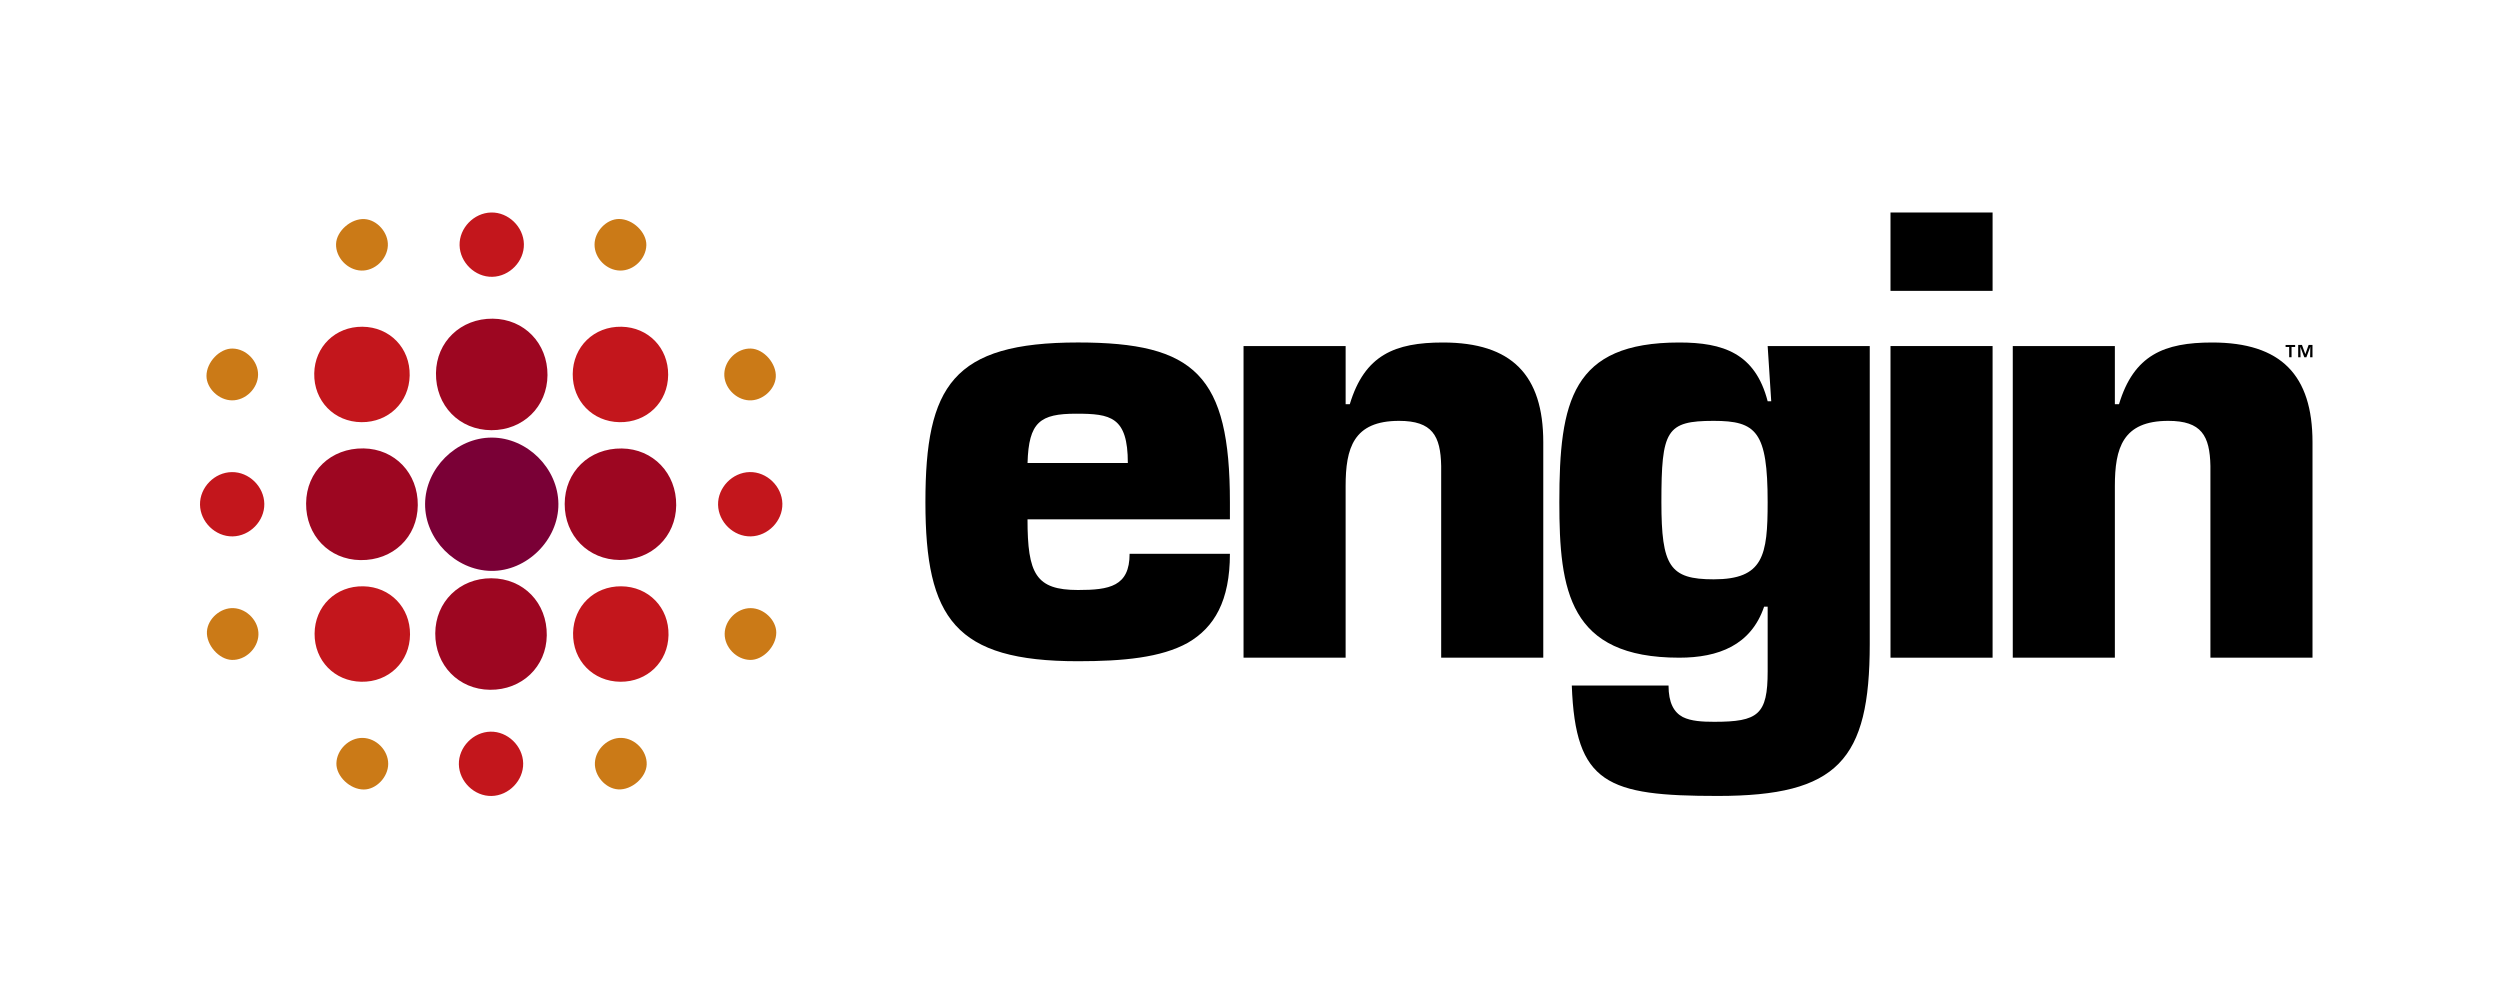 <svg width="200" height="80" viewBox="0 0 200 80" fill="none" xmlns="http://www.w3.org/2000/svg">
<mask id="mask0_1654_40" style="mask-type:alpha" maskUnits="userSpaceOnUse" x="0" y="0" width="200" height="80">
<rect width="200" height="80" fill="#C4C4C4"/>
</mask>
<g mask="url(#mask0_1654_40)">
<path d="M98.393 44.304C98.393 48.055 97.159 50.192 95.022 51.426C92.885 52.614 89.846 52.898 86.238 52.898C76.409 52.898 74.033 49.48 74.033 40.172C74.033 30.864 76.217 27.398 86.238 27.398C95.591 27.398 98.393 30.01 98.393 40.172V41.549H82.201C82.201 45.917 82.867 47.2 86.238 47.2C88.755 47.2 90.368 46.916 90.368 44.304H98.393ZM90.227 37.038C90.227 33.334 88.849 33.096 86.096 33.096C83.2 33.096 82.297 33.761 82.203 37.038H90.228H90.227Z" fill="black"/>
<path d="M107.651 27.684V32.338H107.983C109.17 28.396 111.591 27.4 115.437 27.4C120.945 27.4 123.462 30.011 123.462 35.378V52.615H115.294V37.277C115.247 34.856 114.582 33.669 111.923 33.669C108.267 33.669 107.65 35.852 107.65 38.892V52.615H99.483V27.684H107.65H107.651Z" fill="black"/>
<path d="M133.483 54.846C133.483 56.224 133.91 56.983 134.623 57.363C135.288 57.695 136.19 57.744 137.14 57.744C140.654 57.744 141.413 57.175 141.413 53.708V48.532H141.129C140.085 51.618 137.473 52.615 134.338 52.615C125.506 52.615 124.747 47.249 124.747 40.173C124.747 32.101 125.744 27.4 134.338 27.4C137.852 27.4 140.417 28.255 141.413 32.101H141.698L141.413 27.684H149.58V51.521C149.58 60.827 147.016 63.676 137.424 63.676C128.593 63.676 126.028 62.727 125.744 54.845H133.484L133.483 54.846ZM141.412 40.173C141.412 34.522 140.509 33.669 137.091 33.669C133.292 33.669 132.912 34.428 132.912 40.173C132.912 45.302 133.577 46.346 137.091 46.346C141.08 46.346 141.412 44.447 141.412 40.173Z" fill="black"/>
<path d="M159.407 23.269H151.24V17H159.407V23.269ZM159.407 52.615H151.24V27.684H159.407V52.613V52.615Z" fill="black"/>
<path d="M169.189 27.684V32.338H169.52C170.707 28.396 173.129 27.4 176.975 27.4C182.483 27.4 185 30.011 185 35.378V52.615H176.833V37.277C176.786 34.856 176.121 33.669 173.462 33.669C169.807 33.669 169.189 35.852 169.189 38.892V52.615H161.022V27.684H169.189Z" fill="black"/>
<path d="M39.338 35.007C42.175 35.007 44.648 37.466 44.672 40.31C44.695 43.183 42.145 45.719 39.282 45.672C36.431 45.624 33.983 43.137 34.007 40.31C34.03 37.466 36.502 35.007 39.34 35.007H39.338Z" fill="#7A0036"/>
<path d="M43.799 30.01C43.783 32.529 41.854 34.423 39.313 34.415C36.742 34.407 34.843 32.45 34.878 29.843C34.911 27.34 36.865 25.469 39.422 25.494C41.933 25.519 43.815 27.461 43.799 30.01Z" fill="#9D0621"/>
<path d="M24.488 40.269C24.508 37.709 26.469 35.834 29.084 35.873C31.584 35.911 33.445 37.856 33.423 40.411C33.403 42.97 31.441 44.848 28.827 44.808C26.327 44.771 24.466 42.826 24.488 40.271V40.269Z" fill="#9D0621"/>
<path d="M28.926 33.774C26.735 33.76 25.095 32.07 25.139 29.87C25.181 27.727 26.832 26.125 28.986 26.139C31.178 26.153 32.818 27.843 32.774 30.043C32.731 32.186 31.08 33.788 28.926 33.774Z" fill="#C3161C"/>
<path d="M18.541 37.768C19.919 37.747 21.125 38.925 21.145 40.309C21.165 41.686 19.988 42.892 18.604 42.912C17.228 42.931 16.021 41.753 16 40.371C15.98 38.994 17.157 37.788 18.541 37.768Z" fill="#C3161C"/>
<path d="M39.384 22.145C38.008 22.174 36.796 21.002 36.766 19.618C36.738 18.243 37.909 17.03 39.294 17C40.67 16.972 41.882 18.144 41.912 19.527C41.94 20.903 40.769 22.115 39.385 22.145H39.384Z" fill="#C3161C"/>
<path d="M18.562 32.029C17.51 32.022 16.518 31.071 16.518 30.073C16.518 28.969 17.579 27.86 18.613 27.884C19.706 27.909 20.662 28.896 20.646 29.981C20.631 31.074 19.651 32.035 18.563 32.029H18.562Z" fill="#CB7A17"/>
<path d="M26.884 19.518C26.918 18.48 28.09 17.458 29.167 17.527C30.183 17.591 31.08 18.618 31.028 19.657C30.975 20.752 29.965 21.689 28.887 21.646C27.793 21.602 26.849 20.599 26.884 19.519V19.518Z" fill="#CB7A17"/>
<path d="M49.581 44.799C47.062 44.783 45.167 42.854 45.175 40.313C45.183 37.742 47.14 35.843 49.747 35.878C52.25 35.911 54.121 37.865 54.096 40.422C54.071 42.933 52.129 44.815 49.581 44.799Z" fill="#9D0621"/>
<path d="M45.818 29.927C45.832 27.735 47.522 26.095 49.722 26.139C51.865 26.181 53.467 27.832 53.453 29.986C53.439 32.178 51.748 33.818 49.549 33.774C47.406 33.732 45.804 32.081 45.818 29.927Z" fill="#C3161C"/>
<path d="M57.445 40.384C57.417 39.008 58.588 37.796 59.972 37.766C61.348 37.738 62.56 38.909 62.59 40.293C62.618 41.669 61.447 42.881 60.063 42.911C58.687 42.939 57.475 41.768 57.445 40.384Z" fill="#C3161C"/>
<path d="M47.563 19.562C47.569 18.51 48.521 17.518 49.519 17.518C50.623 17.518 51.731 18.579 51.708 19.613C51.682 20.706 50.695 21.662 49.61 21.646C48.517 21.631 47.557 20.651 47.563 19.563V19.562Z" fill="#CB7A17"/>
<path d="M60.072 27.884C61.11 27.919 62.132 29.09 62.063 30.167C61.998 31.183 60.972 32.081 59.932 32.029C58.838 31.975 57.901 30.966 57.944 29.887C57.988 28.793 58.991 27.849 60.071 27.884H60.072Z" fill="#CB7A17"/>
<path d="M34.821 50.667C34.837 48.148 36.766 46.253 39.307 46.261C41.877 46.269 43.777 48.227 43.742 50.834C43.709 53.337 41.755 55.208 39.198 55.183C36.687 55.157 34.805 53.216 34.821 50.667Z" fill="#9D0621"/>
<path d="M49.694 46.904C51.885 46.919 53.525 48.609 53.481 50.809C53.439 52.952 51.788 54.554 49.634 54.54C47.442 54.525 45.802 52.835 45.846 50.636C45.889 48.492 47.539 46.89 49.694 46.904Z" fill="#C3161C"/>
<path d="M39.236 58.533C40.612 58.505 41.824 59.676 41.854 61.06C41.882 62.436 40.711 63.648 39.327 63.678C37.952 63.706 36.739 62.535 36.709 61.151C36.681 59.775 37.853 58.563 39.236 58.533Z" fill="#C3161C"/>
<path d="M60.058 48.65C61.11 48.656 62.102 49.607 62.102 50.606C62.102 51.709 61.041 52.818 60.006 52.794C58.914 52.769 57.958 51.782 57.973 50.697C57.989 49.604 58.969 48.643 60.057 48.65H60.058Z" fill="#CB7A17"/>
<path d="M51.736 61.161C51.702 62.198 50.53 63.22 49.453 63.151C48.437 63.087 47.54 62.06 47.592 61.021C47.645 59.926 48.654 58.989 49.733 59.032C50.827 59.076 51.771 60.079 51.736 61.159V61.161Z" fill="#CB7A17"/>
<path d="M32.802 50.752C32.788 52.944 31.098 54.584 28.898 54.54C26.755 54.497 25.153 52.846 25.167 50.692C25.181 48.5 26.871 46.86 29.071 46.904C31.214 46.947 32.816 48.598 32.802 50.752Z" fill="#C3161C"/>
<path d="M31.057 61.117C31.05 62.169 30.099 63.161 29.101 63.161C27.997 63.161 26.888 62.099 26.912 61.065C26.937 59.972 27.925 59.016 29.009 59.032C30.102 59.047 31.063 60.027 31.057 61.115V61.117Z" fill="#CB7A17"/>
<path d="M18.546 52.794C17.508 52.76 16.486 51.588 16.555 50.511C16.62 49.495 17.646 48.598 18.686 48.65C19.78 48.703 20.717 49.712 20.675 50.791C20.631 51.886 19.628 52.829 18.547 52.794H18.546Z" fill="#CB7A17"/>
<path d="M183.324 28.579H183.135V27.758H182.847V27.598H183.612V27.758H183.324V28.579Z" fill="black"/>
<path d="M184.512 28.579H184.344L184.033 27.755H184.028L184.044 28.579H183.855V27.596H184.157L184.424 28.326H184.429L184.69 27.596H184.998V28.579H184.81L184.825 27.752H184.819L184.511 28.579H184.512Z" fill="black"/>
</g>
</svg>
